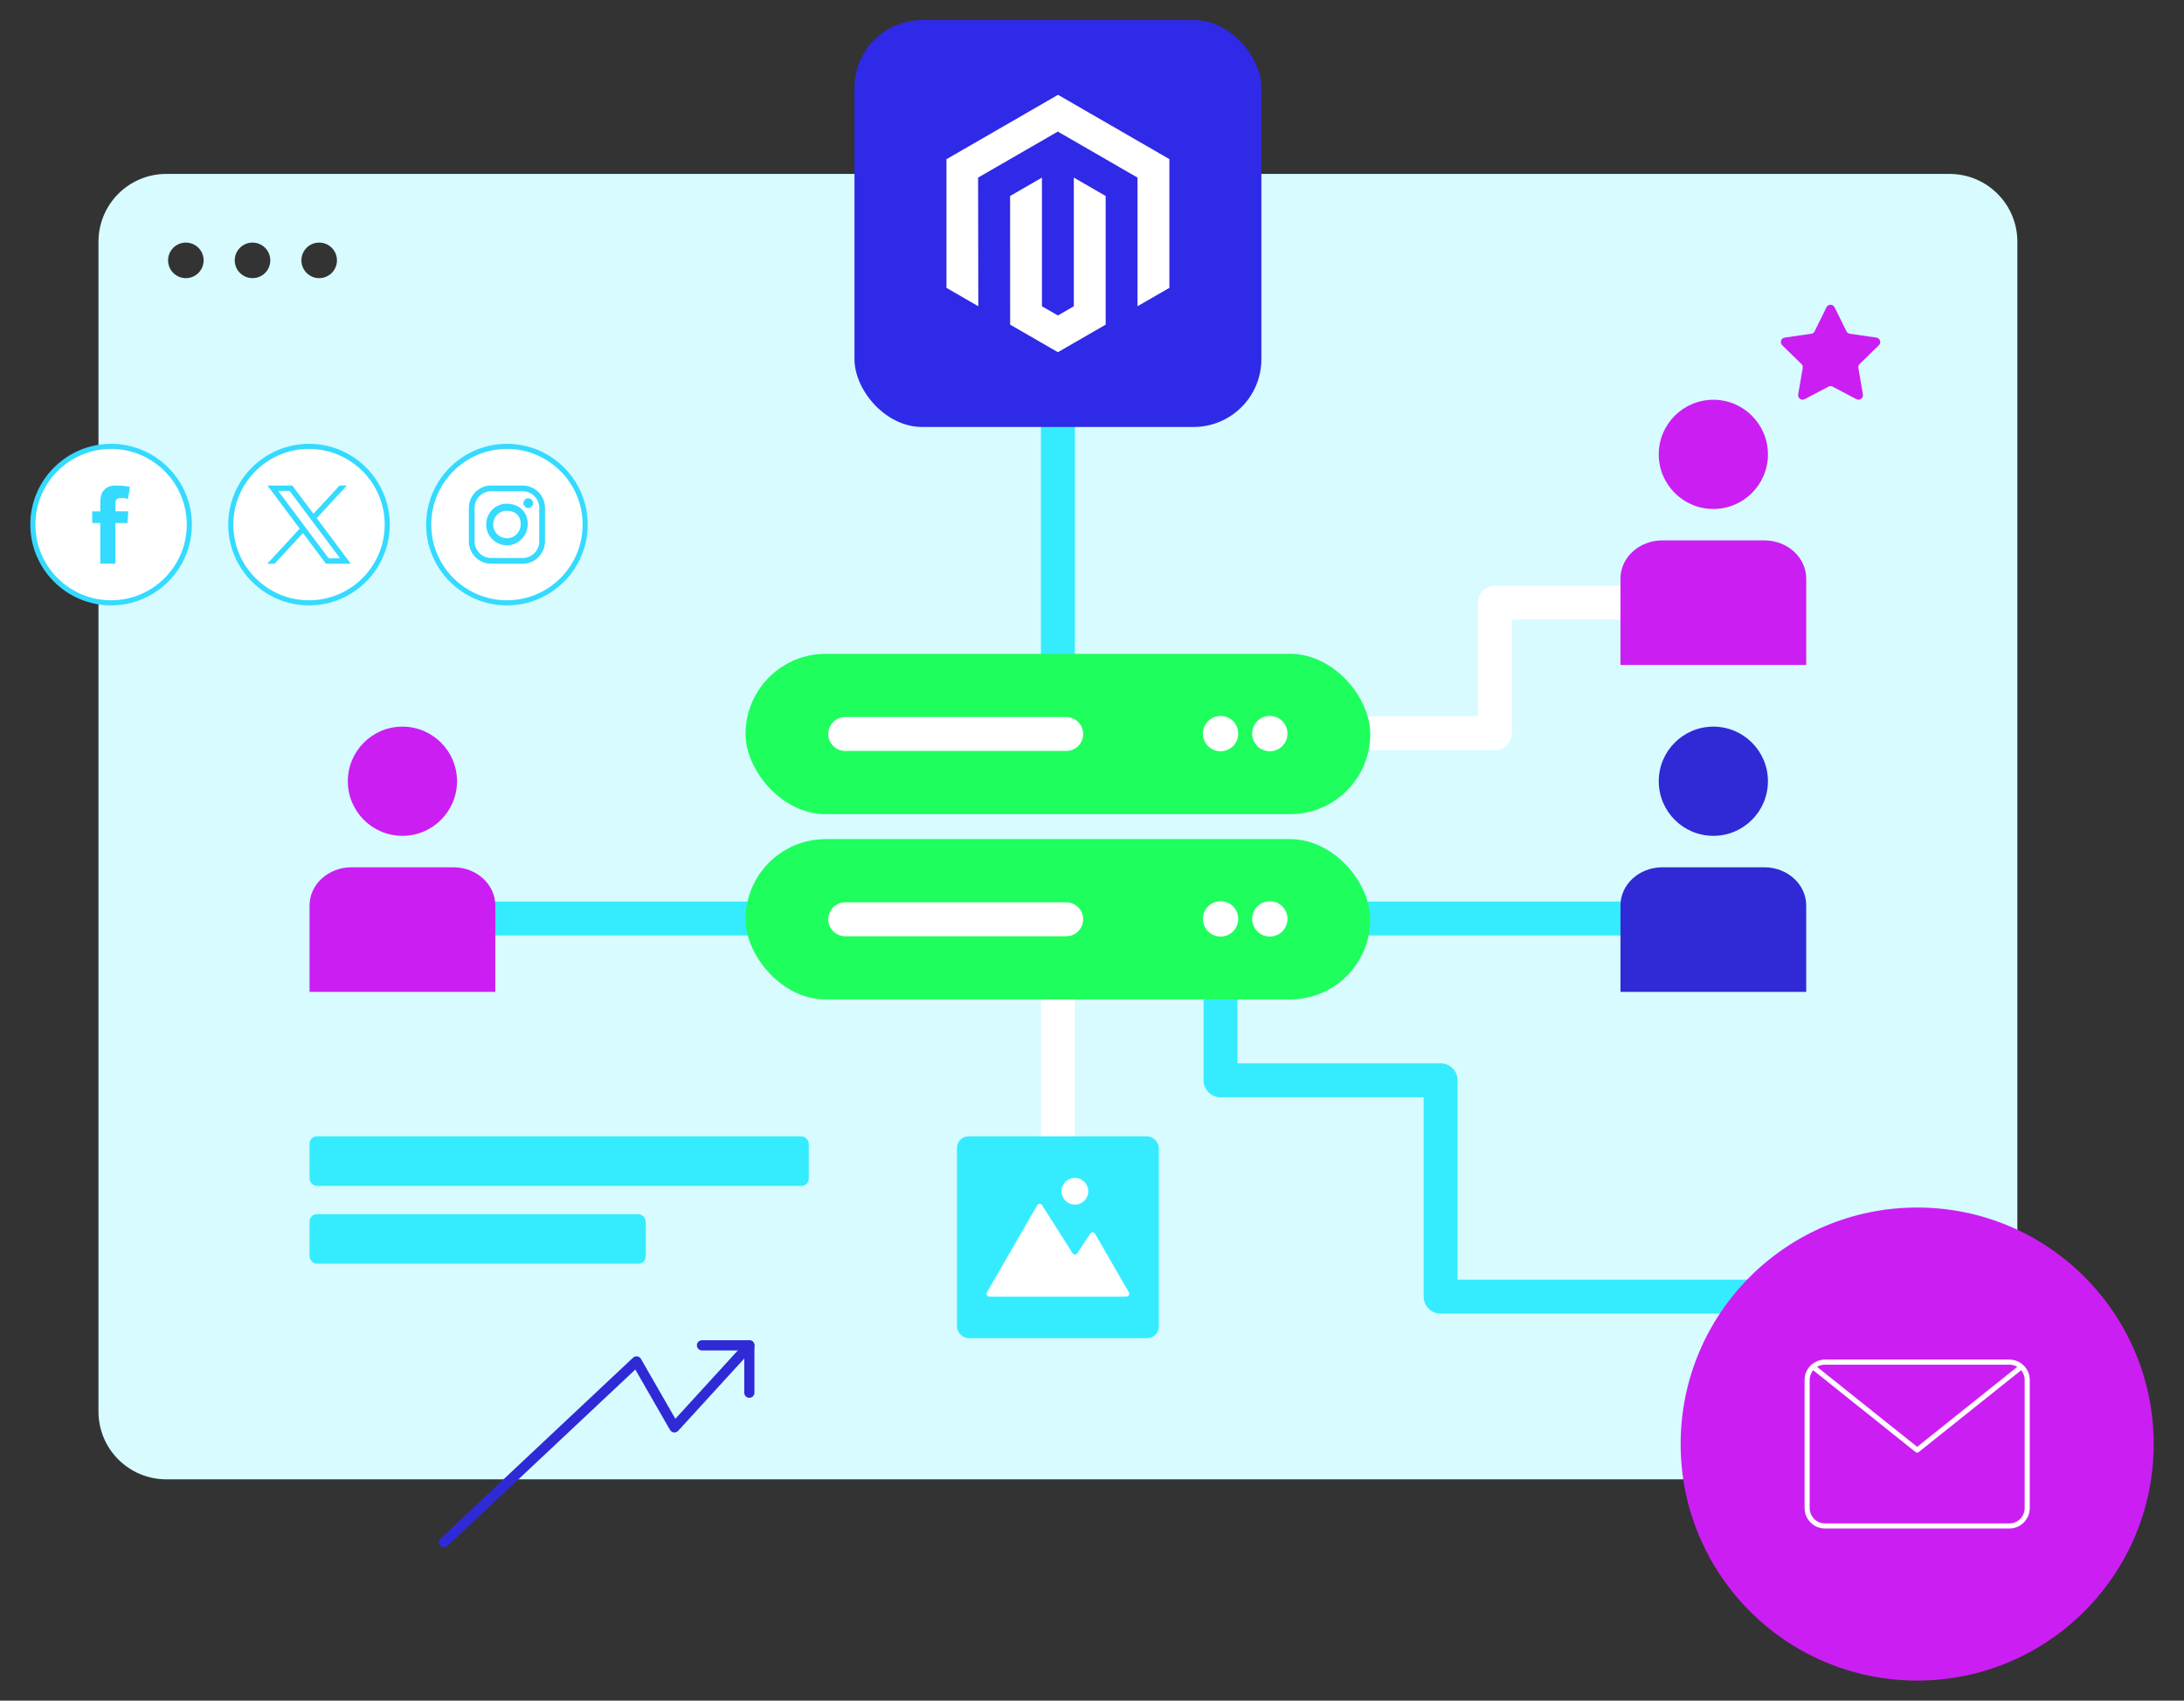 <?xml version="1.0" encoding="UTF-8"?><svg id="Layer_2" xmlns="http://www.w3.org/2000/svg" viewBox="0 0 644.08 501.5"><rect x="0" y="0" width="644.08" height="501.5" fill="#333333" stroke="none"/><defs><style>.cls-1{fill:none;}.cls-1,.cls-2,.cls-3,.cls-4,.cls-5,.cls-6,.cls-7,.cls-8,.cls-9{stroke-width:0px;}.cls-2{fill:#35daff;}.cls-3{fill:#35ecff;}.cls-4{fill:#2f2ad5;}.cls-5{fill:#2f2ae7;}.cls-6{fill:#1efe5d;}.cls-7{fill:#cb1ef3;}.cls-8{fill:#d7fbff;}.cls-9{fill:#fff;}</style></defs><g id="Layer_16"><rect class="cls-1" width="644.08" height="501.5"/><path class="cls-8" d="m574.94,51.29H49.04c-11.05,0-20,8.95-20,20v344.95c0,11.05,8.95,20,20,20h525.9c11.05,0,20-8.95,20-20V71.29c0-11.05-8.95-20-20-20ZM54.81,82.02c-2.89,0-5.24-2.34-5.24-5.24s2.34-5.24,5.24-5.24,5.24,2.34,5.24,5.24-2.34,5.24-5.24,5.24Zm19.66,0c-2.89,0-5.24-2.34-5.24-5.24s2.34-5.24,5.24-5.24,5.24,2.34,5.24,5.24-2.34,5.24-5.24,5.24Zm19.66,0c-2.89,0-5.24-2.34-5.24-5.24s2.34-5.24,5.24-5.24,5.24,2.34,5.24,5.24-2.34,5.24-5.24,5.24Z"/><rect class="cls-3" x="91.29" y="335.1" width="147.22" height="14.61" rx="2.16" ry="2.16"/><rect class="cls-3" x="91.29" y="358.05" width="99.13" height="14.61" rx="2.16" ry="2.16"/><path class="cls-3" d="m311.98,205.49c-2.76,0-5-2.24-5-5v-91.2c0-2.76,2.24-5,5-5s5,2.24,5,5v91.2c0,2.76-2.24,5-5,5Z"/><path class="cls-9" d="m311.98,356.29c-2.76,0-5-2.24-5-5v-65.43c0-2.76,2.24-5,5-5s5,2.24,5,5v65.43c0,2.76-2.24,5-5,5Z"/><path class="cls-9" d="m440.86,221.22h-56.61c-2.76,0-5-2.24-5-5s2.24-5,5-5h51.61v-33.49c0-2.76,2.24-5,5-5h64.42c2.76,0,5,2.24,5,5s-2.24,5-5,5h-59.42v33.49c0,2.76-2.24,5-5,5Z"/><rect class="cls-5" x="251.99" y="5.91" width="120" height="120" rx="20" ry="20"/><g id="Logo"><polygon class="cls-9" points="312.02 27.96 279.12 46.95 279.12 84.89 288.51 90.31 288.45 52.37 311.96 38.8 335.46 52.37 335.46 90.3 344.86 84.89 344.86 46.92 312.02 27.96"/><polygon class="cls-9" points="316.68 90.31 311.99 93.03 307.28 90.33 307.28 52.37 297.89 57.8 297.9 95.73 311.98 103.86 326.07 95.73 326.07 57.8 316.68 52.37 316.68 90.31"/></g><circle class="cls-7" cx="505.28" cy="133.99" r="16.1"/><path class="cls-7" d="m532.67,196.1v-25.47c0-6.23-5.53-11.27-12.34-11.27h-30.1c-6.82,0-12.34,5.05-12.34,11.27v25.47h54.78Z"/><path class="cls-3" d="m505.28,275.86h-107.54c-2.76,0-5-2.24-5-5s2.24-5,5-5h107.54c2.76,0,5,2.24,5,5s-2.24,5-5,5Z"/><path class="cls-3" d="m559.35,387.37h-134.5c-2.76,0-5-2.24-5-5v-58.8h-59.9c-2.76,0-5-2.24-5-5v-47.48c0-2.76,2.24-5,5-5s5,2.24,5,5v42.48h59.9c2.76,0,5,2.24,5,5v58.8h129.5c2.76,0,5,2.24,5,5s-2.24,5-5,5Z"/><path class="cls-3" d="m238.51,275.86h-107.54c-2.76,0-5-2.24-5-5s2.24-5,5-5h107.54c2.76,0,5,2.24,5,5s-2.24,5-5,5Z"/><circle class="cls-4" cx="505.28" cy="230.38" r="16.1"/><path class="cls-4" d="m532.67,292.5v-25.47c0-6.23-5.53-11.27-12.34-11.27h-30.1c-6.82,0-12.34,5.05-12.34,11.27v25.47h54.78Z"/><circle class="cls-7" cx="118.68" cy="230.38" r="16.1"/><path class="cls-7" d="m146.07,292.5v-25.47c0-6.23-5.53-11.27-12.34-11.27h-30.1c-6.82,0-12.34,5.05-12.34,11.27v25.47h54.78Z"/><rect class="cls-6" x="219.87" y="192.81" width="184.23" height="47.27" rx="23.63" ry="23.63"/><path class="cls-9" d="m314.44,221.45h-65.18c-2.76,0-5-2.24-5-5s2.24-5,5-5h65.18c2.76,0,5,2.24,5,5s-2.24,5-5,5Z"/><rect class="cls-6" x="219.87" y="247.45" width="184.23" height="47.27" rx="23.63" ry="23.63"/><path class="cls-9" d="m314.44,276.09h-65.18c-2.76,0-5-2.24-5-5s2.24-5,5-5h65.18c2.76,0,5,2.24,5,5s-2.24,5-5,5Z"/><circle class="cls-7" cx="565.39" cy="425.84" r="69.75"/><path class="cls-9" d="m592.58,450.74h-54.38c-3.31,0-6.01-2.7-6.01-6.01v-37.79c0-3.31,2.7-6.01,6.01-6.01h54.38c3.31,0,6.01,2.7,6.01,6.01v37.79c0,3.31-2.7,6.01-6.01,6.01Zm-54.38-48.31c-2.49,0-4.51,2.02-4.51,4.51v37.79c0,2.49,2.02,4.51,4.51,4.51h54.38c2.49,0,4.51-2.02,4.51-4.51v-37.79c0-2.49-2.02-4.51-4.51-4.51h-54.38Z"/><path class="cls-9" d="m565.39,428.36c-.17,0-.33-.05-.47-.16l-30.75-24.57c-.32-.26-.38-.73-.12-1.05.26-.32.73-.37,1.05-.12l30.29,24.2,30.09-24.04c.32-.26.79-.21,1.05.12.26.32.21.8-.12,1.05l-30.56,24.41c-.14.11-.3.16-.47.16Z"/><rect class="cls-3" x="282.22" y="335.1" width="59.51" height="59.51" rx="3.4" ry="3.4"/><path class="cls-9" d="m321.51,363.79l-3.8,5.77c-.34.51-1.09.5-1.41-.01l-8.98-14.15c-.34-.53-1.12-.52-1.44.03l-14.83,25.68c-.32.56.08,1.26.73,1.26h40.41c.65,0,1.05-.7.73-1.26l-9.98-17.28c-.31-.54-1.09-.57-1.43-.04Z"/><circle class="cls-9" cx="316.99" cy="351.29" r="3.94"/><path class="cls-9" d="m32.76,177.77c12.74,0,23.07-10.33,23.07-23.07s-10.33-23.07-23.07-23.07-23.07,10.33-23.07,23.07,10.33,23.07,23.07,23.07"/><path class="cls-2" d="m32.76,178.52c-13.13,0-23.82-10.69-23.82-23.82s10.69-23.82,23.82-23.82,23.82,10.69,23.82,23.82-10.68,23.82-23.82,23.82Zm0-46.14c-12.31,0-22.32,10.01-22.32,22.32s10.01,22.32,22.32,22.32,22.32-10.01,22.32-22.32-10.01-22.32-22.32-22.32Z"/><path class="cls-2" d="m27.2,150.8h2.38v-2.32c0-1.02.03-2.6.77-3.57.78-1.03,1.86-1.74,3.7-1.74,3.01,0,4.28.43,4.28.43l-.6,3.53s-.99-.29-1.92-.29-1.76.33-1.76,1.26v2.69h3.8l-.27,3.45h-3.54v11.99h-4.47v-11.99h-2.38v-3.45Z"/><circle class="cls-9" cx="91.13" cy="154.7" r="23.07"/><path class="cls-2" d="m91.13,178.52c-13.13,0-23.82-10.69-23.82-23.82s10.68-23.82,23.82-23.82,23.82,10.69,23.82,23.82-10.68,23.82-23.82,23.82Zm0-46.14c-12.31,0-22.32,10.01-22.32,22.32s10.01,22.32,22.32,22.32,22.32-10.01,22.32-22.32-10.01-22.32-22.32-22.32Z"/><g id="layer1"><g id="path1009"><path class="cls-2" d="m78.87,143.17l9.52,12.72-9.58,10.35h2.16l8.38-9.06,6.77,9.06h7.33l-10.05-13.44,8.91-9.63h-2.16l-7.72,8.34-6.24-8.34h-7.33Zm3.17,1.59h3.37l14.88,19.89h-3.37l-14.88-19.89Z"/></g></g><circle class="cls-9" cx="149.5" cy="154.7" r="23.07"/><path class="cls-2" d="m149.5,178.52c-13.13,0-23.82-10.69-23.82-23.82s10.68-23.82,23.82-23.82,23.82,10.69,23.82,23.82-10.68,23.82-23.82,23.82Zm0-46.14c-12.31,0-22.32,10.01-22.32,22.32s10.01,22.32,22.32,22.32,22.32-10.01,22.32-22.32-10.01-22.32-22.32-22.32Z"/><path class="cls-2" d="m154.13,166.24h-9.27c-3.63,0-6.59-2.96-6.59-6.59v-9.89c0-3.63,2.96-6.59,6.59-6.59h9.27c3.63,0,6.59,2.96,6.59,6.59v9.89c0,3.63-2.96,6.59-6.59,6.59Zm-9.27-21.38c-2.7,0-4.9,2.2-4.9,4.9v9.89c0,2.7,2.2,4.9,4.9,4.9h9.27c2.7,0,4.9-2.2,4.9-4.9v-9.89c0-2.7-2.2-4.9-4.9-4.9h-9.27Z"/><path class="cls-2" d="m149.5,160.8c-3.38,0-6.13-2.75-6.13-6.13,0-1.67.68-3.29,1.88-4.45,1.16-1.13,2.68-1.73,4.28-1.68,1.91.06,3.49.7,4.58,1.86,1.03,1.1,1.56,2.58,1.52,4.29h0c-.04,1.63-.68,3.16-1.81,4.31-1.15,1.16-2.68,1.8-4.31,1.8Zm-.14-10.19c-.99,0-1.94.39-2.67,1.1-.8.77-1.25,1.85-1.25,2.97,0,2.24,1.82,4.06,4.06,4.06s4.01-1.79,4.06-4.09h0c.03-1.16-.31-2.14-.96-2.83-.7-.75-1.79-1.17-3.13-1.21-.04,0-.07,0-.11,0Z"/><circle class="cls-2" cx="155.78" cy="148.37" r="1.43"/><path class="cls-4" d="m130.96,456.26c-.4,0-.8-.16-1.09-.47-.57-.6-.54-1.55.07-2.12l56.75-53.3c.33-.31.79-.46,1.25-.39.45.07.85.34,1.08.74l10.15,17.67,20.72-22.67c.56-.61,1.51-.65,2.12-.09.61.56.65,1.51.1,2.12l-22.11,24.18c-.32.35-.8.53-1.27.48-.48-.05-.9-.33-1.14-.74l-10.23-17.81-55.37,52c-.29.27-.66.41-1.03.41Z"/><path class="cls-4" d="m220.99,412.2c-.83,0-1.5-.67-1.5-1.5v-12.47h-12.47c-.83,0-1.5-.67-1.5-1.5s.67-1.5,1.5-1.5h13.97c.83,0,1.5.67,1.5,1.5v13.97c0,.83-.67,1.5-1.5,1.5Z"/><path class="cls-7" d="m541.04,90.6l3.5,7.1c.19.39.56.66.99.72l7.84,1.14c1.08.16,1.52,1.49.73,2.25l-5.67,5.53c-.31.3-.45.74-.38,1.17l1.34,7.81c.18,1.08-.95,1.9-1.92,1.39l-7.01-3.69c-.38-.2-.84-.2-1.23,0l-7.01,3.69c-.97.51-2.1-.31-1.92-1.39l1.34-7.81c.07-.43-.07-.87-.38-1.17l-5.67-5.53c-.78-.76-.35-2.09.73-2.25l7.84-1.14c.43-.06.8-.33.99-.72l3.5-7.1c.48-.98,1.88-.98,2.37,0Z"/><circle class="cls-9" cx="359.96" cy="216.33" r="5.21"/><circle class="cls-9" cx="374.48" cy="216.33" r="5.21"/><circle class="cls-9" cx="359.96" cy="270.97" r="5.21"/><circle class="cls-9" cx="374.48" cy="270.97" r="5.21"/></g></svg>